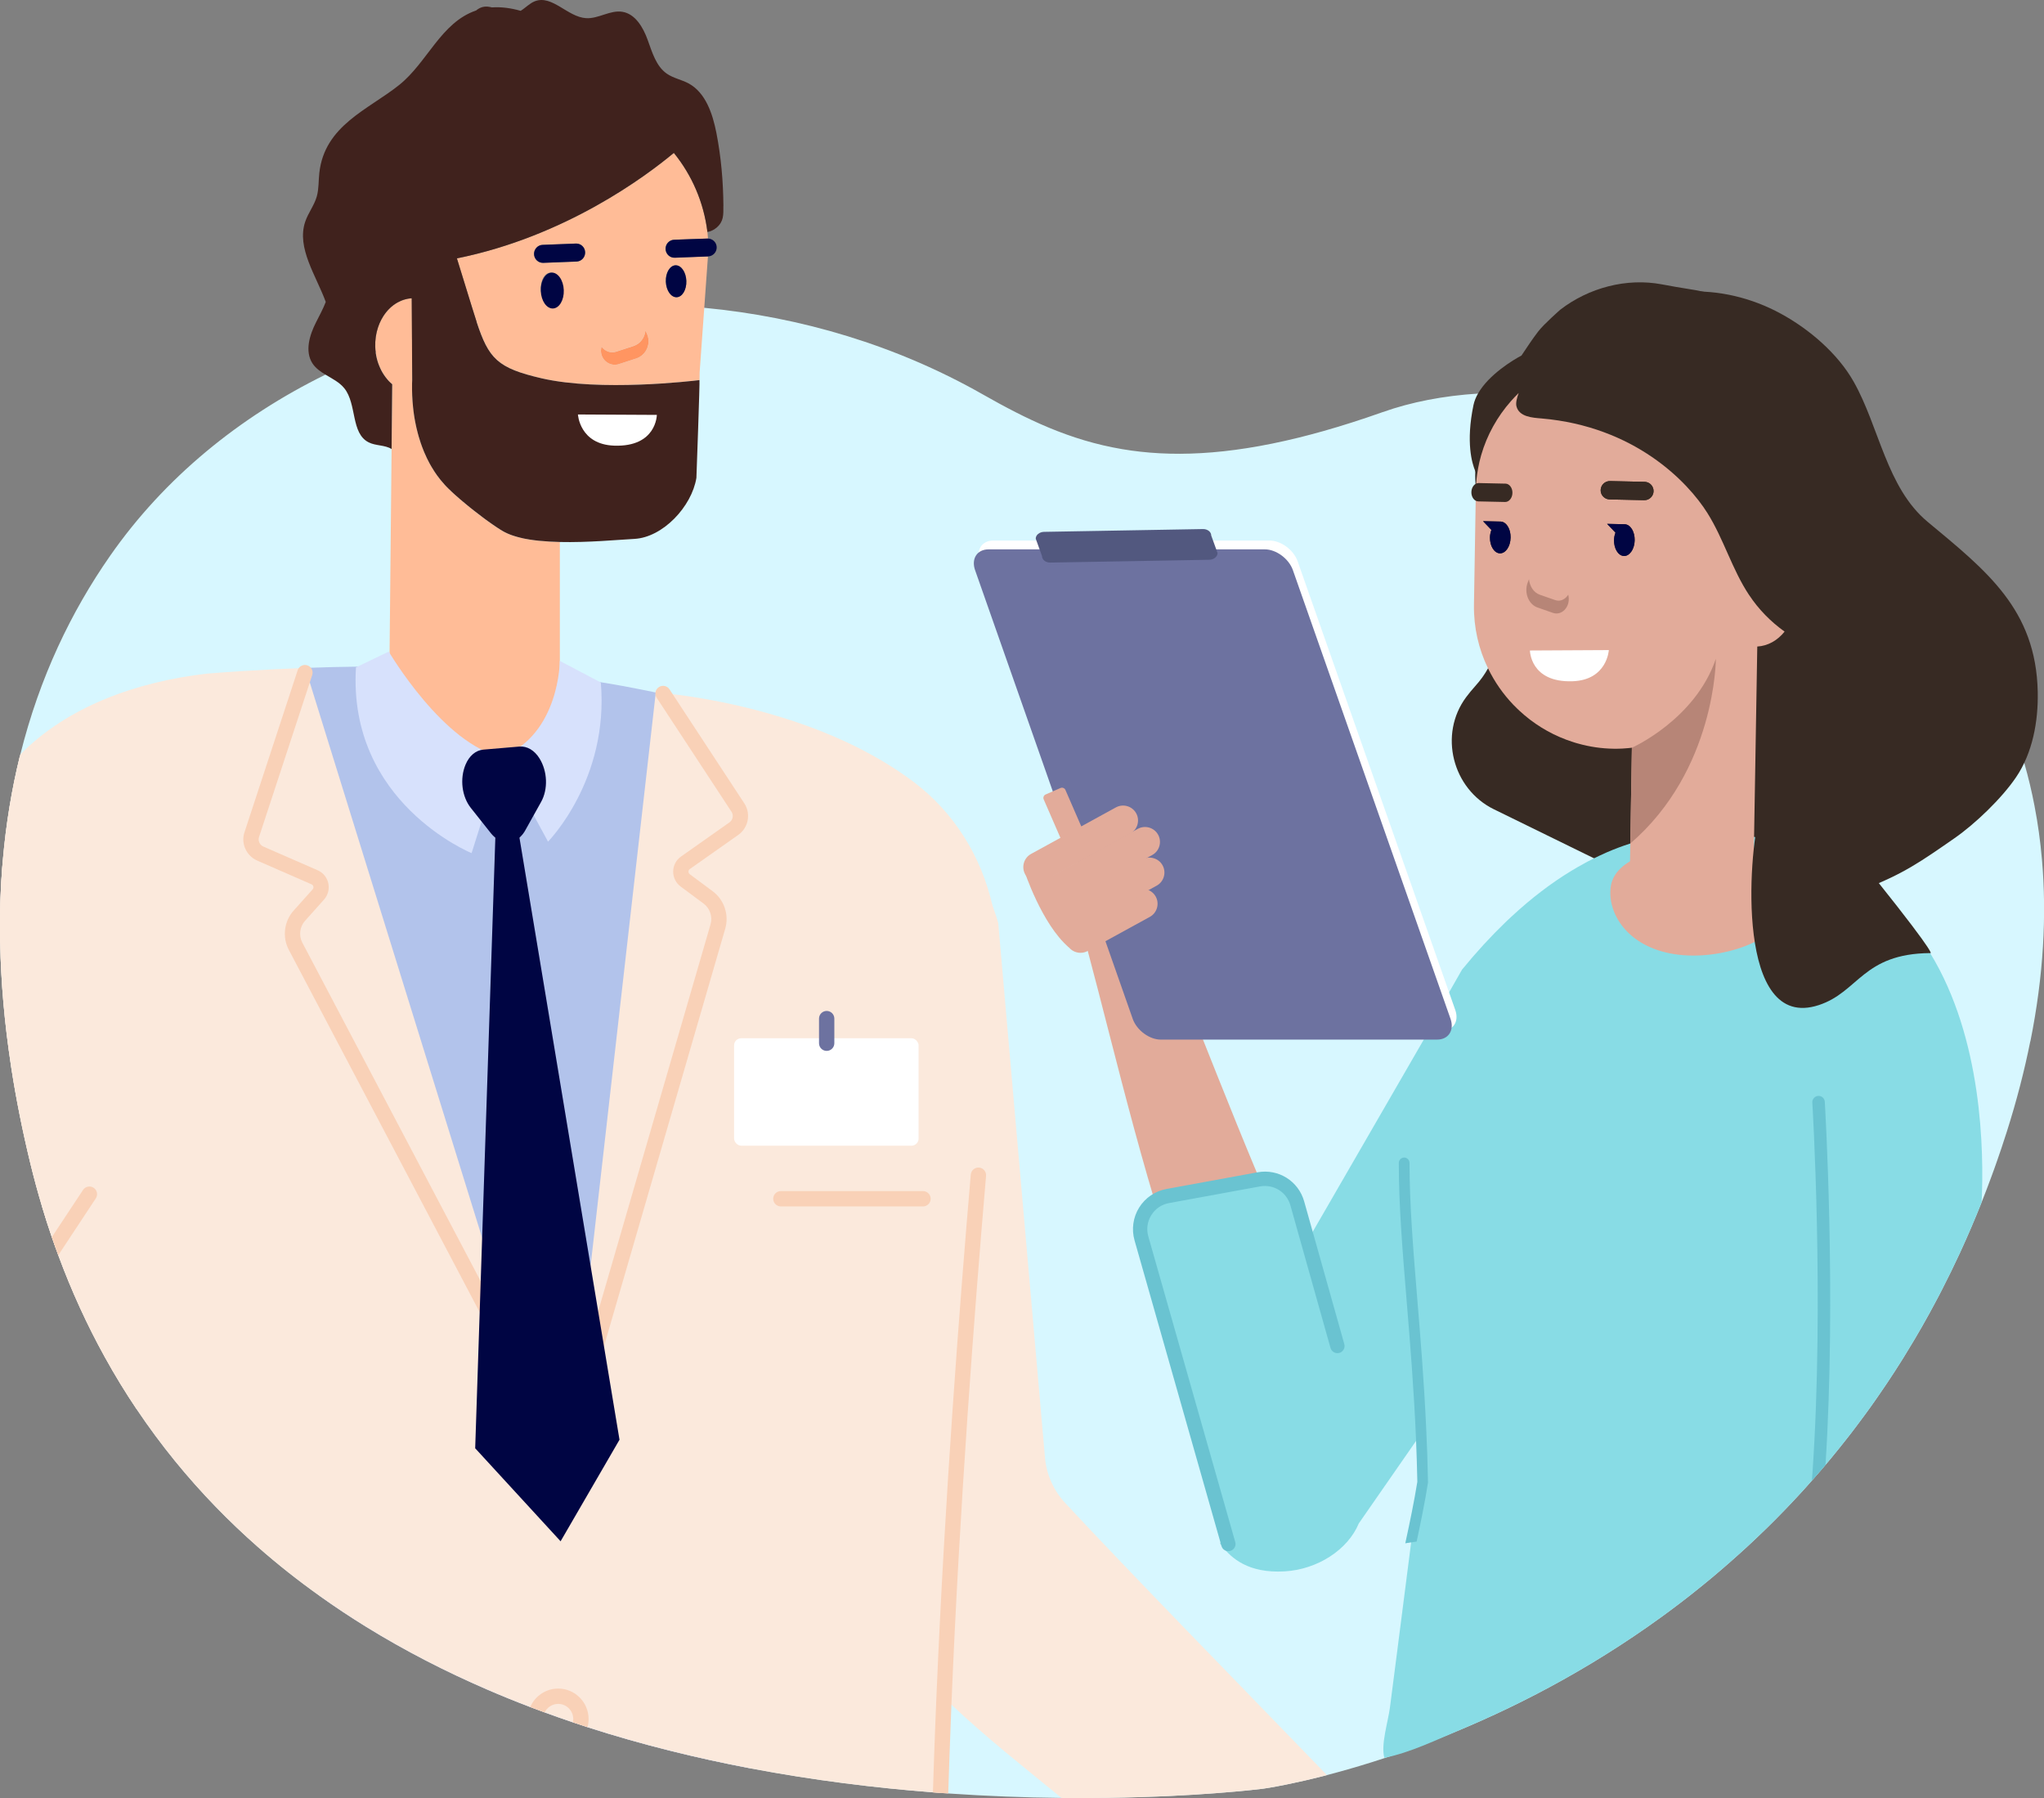 <?xml version="1.0" encoding="UTF-8"?><svg id="Calque_1" xmlns="http://www.w3.org/2000/svg" viewBox="0 0 1304.81 1147.75"><rect x="0" y="0" width="1304.81" height="1147.75" fill="#808080" stroke="none"/><defs><style>.cls-1{fill:#f9d1b7;}.cls-2{fill:#000543;}.cls-3{fill:#fff;}.cls-4{fill:#ffbc97;}.cls-5{fill:#fbe9dc;}.cls-6{fill:#ff9561;}.cls-7{fill:#6ac3d1;}.cls-8{fill:#b78577;}.cls-9{fill:#d7e1fc;}.cls-10{fill:#d7f7ff;}.cls-11{fill:#b2c3eb;}.cls-12{fill:#e2ab9a;}.cls-13{fill:#40221d;}.cls-14{fill:#372a23;}.cls-15{fill:#88dce5;}.cls-16{fill:#6d72a0;}.cls-17{fill:#52587f;}</style></defs><path class="cls-10" d="M1296.05,664.72v.03c-3.7,18.53-8.65,37.71-14.93,57.5-1.15,3.61-2.32,7.17-3.5,10.71l-1.1,3.21c-.45,1.31-.88,2.6-1.34,3.9-.45,1.29-.89,2.59-1.36,3.88-.38,1.07-.77,2.16-1.15,3.22-.14,.38-.27,.78-.43,1.17-.38,1.1-.78,2.19-1.2,3.29-1.87,5.09-3.78,10.11-5.75,15.05v.02c-.1,.24-.19,.48-.29,.72-4.36,11-8.94,21.65-13.71,32.02-3.78,8.17-7.68,16.17-11.69,23.96-.54,1.07-1.1,2.12-1.64,3.18-.43,.85-.89,1.69-1.34,2.54-3.19,6.07-6.46,12.02-9.79,17.86-.02,.02-.03,.05-.05,.08-.7,1.21-1.41,2.43-2.11,3.62-.57,1.01-1.17,2.01-1.74,3-.49,.86-1.01,1.71-1.52,2.55-2.04,3.45-4.1,6.85-6.19,10.2-.72,1.17-1.44,2.31-2.16,3.45-.56,.85-1.1,1.71-1.64,2.55-.62,1.01-1.26,2-1.9,2.99-1.07,1.66-2.17,3.32-3.26,4.96-.7,1.07-1.41,2.12-2.11,3.18-.62,.93-1.26,1.85-1.9,2.78-.78,1.18-1.6,2.36-2.41,3.53-.64,.94-1.29,1.88-1.95,2.83-.19,.29-.38,.56-.59,.85-.78,1.13-1.6,2.27-2.39,3.38v.03c-2.57,3.62-5.19,7.17-7.82,10.68-.89,1.21-1.8,2.43-2.71,3.61-1.02,1.36-2.04,2.7-3.06,4.02-1.04,1.32-2.06,2.63-3.1,3.96-3.16,4.02-6.35,7.97-9.56,11.86-.62,.73-1.25,1.48-1.85,2.22-.49,.59-.99,1.17-1.47,1.74-.14,.18-.29,.34-.43,.49-.62,.75-1.24,1.48-1.88,2.23-.67,.78-1.33,1.55-2.01,2.32l-.02,.02c-1.44,1.68-2.89,3.34-4.36,4.98-1.04,1.2-2.11,2.38-3.16,3.56-.64,.72-1.28,1.42-1.92,2.14-.96,1.05-1.92,2.11-2.87,3.14-.73,.77-1.45,1.55-2.17,2.33s-1.44,1.55-2.17,2.31c-.26,.3-.54,.59-.81,.88-.43,.45-.85,.89-1.29,1.34-1.12,1.2-2.23,2.36-3.37,3.53-.3,.3-.61,.62-.93,.94-1.26,1.31-2.52,2.6-3.8,3.88-.05,.05-.08,.08-.11,.13-1.55,1.53-3.08,3.08-4.63,4.6-.02,.03-.03,.05-.05,.06-.46,.45-.93,.89-1.39,1.36-.24,.24-.49,.48-.75,.73-.26,.26-.51,.49-.77,.75-.51,.49-1.04,1.01-1.55,1.48-.32,.32-.65,.64-.97,.94-1.02,.99-2.04,1.96-3.08,2.94-.51,.49-1.05,1.01-1.58,1.5-.62,.59-1.26,1.18-1.9,1.77-.56,.53-1.12,1.07-1.69,1.58-.51,.48-1.02,.94-1.52,1.4-.7,.64-1.4,1.29-2.14,1.93-.34,.32-.7,.65-1.05,.97-.46,.42-.93,.85-1.42,1.26-1.69,1.53-3.38,3.05-5.11,4.55-1.71,1.5-3.43,3-5.17,4.5-1.71,1.47-3.45,2.94-5.19,4.41-.03,.03-.06,.05-.08,.08-1.64,1.37-3.32,2.75-4.98,4.12-.11,.1-.24,.19-.35,.29-1.52,1.25-3.03,2.47-4.57,3.7-.34,.27-.64,.53-.97,.78-.06,.05-.13,.11-.19,.14-.38,.32-.75,.62-1.13,.91-.19,.16-.38,.3-.57,.45-.81,.65-1.63,1.29-2.44,1.95-.35,.27-.7,.54-1.05,.81-1.72,1.34-3.46,2.68-5.2,4.02-1.77,1.36-3.56,2.71-5.36,4.04-.29,.22-.59,.45-.89,.67-1.61,1.21-3.24,2.39-4.87,3.59-3.24,2.36-6.5,4.68-9.74,6.94-24.07,16.83-48,31-70.97,42.94-23.56,12.23-46.09,22.09-66.66,30.03-10.95,4.21-21.34,7.89-31.05,11.05-2.6,.86-5.16,1.68-7.66,2.46-10.38,3.26-19.87,5.92-28.26,8.11-.53,.13-1.05,.27-1.56,.4-9.63,2.47-17.74,4.28-24.06,5.56-9.77,2-15.21,2.73-15.21,2.73,0,0-11.25,1.45-31.11,2.92-7.71,.57-16.73,1.15-26.9,1.64-12.12,.59-25.86,1.05-40.96,1.26-5.36,.08-10.89,.13-16.57,.13-4.26,0-8.6-.02-13.06-.06-.49,0-.99-.02-1.5-.02-21.79-.24-45.61-1.09-70.83-2.83-1.61-.11-3.24-.24-4.87-.35-1.63-.13-3.26-.24-4.9-.38-36.59-2.83-75.94-7.63-116.33-15.29-34.32-6.51-69.41-15.1-104.19-26.32-3.1-1.01-6.21-2.03-9.31-3.08-6.02-2.03-12.02-4.13-18.02-6.34-3.06-1.12-6.13-2.25-9.2-3.43-9.23-3.51-18.41-7.23-27.51-11.17-26.48-11.45-52.38-24.7-77.23-40.04-9.98-6.16-19.79-12.66-29.4-19.52-13.73-9.75-27.06-20.26-39.86-31.54-9.21-8.11-18.15-16.6-26.8-25.54-18.21-18.79-35.1-39.43-50.33-62.11-7.25-10.76-14.11-21.98-20.56-33.68-11.13-20.15-21.06-41.71-29.58-64.78-.49-1.29-.97-2.6-1.42-3.91-.93-2.52-1.82-5.08-2.68-7.63-2.23-6.45-4.34-13.01-6.32-19.7-2.67-8.89-5.12-17.98-7.39-27.28-5.09-20.96-9.1-41.17-12.13-60.68-.11-.69-.21-1.36-.3-2.04-4.17-27.36-6.37-53.3-6.85-77.9v-.02c-.37-18.41,.22-36.06,1.69-52.98,2.03-23.43,5.72-45.48,10.81-66.2,.11-.45,.22-.89,.34-1.34,12.29-49.34,32.53-91.23,57.25-126.7,34.74-49.85,82.56-88.74,137.56-115.74,10.46-5.14,21.18-9.85,32.12-14.11,7.61-2.97,15.34-5.73,23.16-8.29h.02c13.49-4.41,27.23-8.16,41.2-11.25,47.01-10.49,96.36-13.63,145.32-8.99,61.64,5.83,122.66,23.96,177.72,55.25,27.84,15.82,55.23,29.26,89.08,34.98,30.57,5.17,66.38,4.02,112.5-7.34,5.09-1.26,10.3-2.63,15.61-4.13,11.99-3.38,24.63-7.41,38.03-12.15,18.34-6.5,38.97-10.47,61.01-11.86,2.25-.16,4.52-.27,6.8-.37,4.61-.19,9.27-.27,14-.21,3.18,0,6.39,.08,9.61,.21,75.2,2.86,161.01,32.93,226.38,91.15,3.86,3.43,7.63,6.96,11.33,10.58,5.17,5.06,10.2,10.31,15.04,15.76,13.44,15.07,25.59,31.59,36.08,49.62,1.69,2.89,3.35,5.84,4.95,8.81,2.63,4.9,5.16,9.9,7.52,15.01,.65,1.39,1.29,2.78,1.92,4.17,5.87,13.03,10.94,26.74,15.04,41.12v.02c2.57,8.96,4.77,18.15,6.58,27.62v.05c2.11,10.94,3.67,22.22,4.69,33.86,3.11,35.46,1.04,74.15-7.39,116.12Z"/><path class="cls-5" d="M33.1,789.7c-2.23-6.45-4.34-13.01-6.32-19.7,4.18,3.54,8.06,7.42,11.67,11.59l.02,.02c1.48,1.66,2.92,3.4,4.28,5.19,.77,.91,1.47,1.84,2.16,2.79v.02c22.88,30.79,34.27,73.05,42.03,108.19,.14,.64,.29,1.28,.41,1.92-7.25-10.76-14.11-21.98-20.56-33.68-11.13-20.15-21.06-41.71-29.58-64.78-.49-1.29-.97-2.6-1.42-3.91-.93-2.52-1.82-5.08-2.68-7.63Z"/><path class="cls-11" d="M479.21,1128.82c-34.32-6.51-69.41-15.1-104.19-26.32-3.1-1.01-6.21-2.03-9.31-3.08-6.02-2.03-12.02-4.13-18.02-6.34-3.06-1.12-6.13-2.25-9.2-3.43-9.23-3.51-18.41-7.23-27.51-11.17-26.48-11.45-52.38-24.7-77.23-40.04-9.98-6.16-19.79-12.66-29.4-19.52l-6.18-386.38-.34-21.61v-.02l-.43-26.12v-.02l-.22-14.45-.11-6.62-.16-10.74-1.76-109.48-.27-17.13c1.17-.05,2.35-.08,3.51-.11h.02c9.85-.37,19.78-.59,29.79-.7,6.78-.1,13.6-.11,20.43-.08,1.88,.02,3.78,.02,5.68,.05,34.18,.34,68.69,2.2,102.14,6.21,.32,.03,.62,.06,.93,.11,8.62,1.04,17.18,2.22,25.62,3.58,1.24,.19,2.51,.38,3.75,.59,7.02,1.17,13.98,2.43,20.86,3.82,2.91,.57,5.83,1.17,8.73,1.76,.69,.13,1.4,.29,2.09,.43,.05,.02,.11,.02,.16,.03h.02l.24,2.75,17.93,203.11v.02l2.38,26.91v.02l40.05,454.01Z"/><g><path class="cls-4" d="M429.8,164.45c-.21-.02-.42-.05-.61-.11-.11-.03-.22-.06-.34-.1-.03,0-.06-.02-.1-.03-.13-.03-.24-.08-.35-.13-.24-.1-.46-.21-.69-.34-.24-.14-.48-.3-.7-.48-.14-.11-.27-.24-.4-.37-.13-.13-.26-.26-.37-.38-.24-.27-.45-.56-.62-.88-.18-.3-.32-.64-.45-.99-.19-.51-.3-1.07-.32-1.64-.03-.67,.05-1.31,.25-1.9,.05-.18,.11-.35,.19-.53,.11-.34,.29-.65,.49-.94,.08-.13,.16-.26,.26-.37,.1-.13,.19-.24,.29-.35,.11-.13,.24-.26,.37-.37,.08-.08,.18-.18,.27-.24,.1-.08,.19-.16,.29-.22,.29-.22,.59-.4,.91-.54,.65-.3,1.37-.48,2.14-.51,0,0,1.04-.05,2.67-.1,.24-.02,.48-.02,.73-.03,.06,0,.13-.02,.19-.02,.18-.02,.35-.02,.54-.02,.45-.02,.93-.03,1.4-.05,.26-.02,.51-.03,.77-.03,.26-.02,.51-.02,.77-.03,1.95-.08,4.07-.16,6.1-.22,.38-.03,.75-.03,1.12-.05,.64-.02,1.25-.05,1.82-.06,.35-.02,.69-.03,1.02-.03,.57-.03,1.12-.05,1.61-.06,.18,0,.34-.02,.48-.02,.16,0,.32-.02,.45-.02,.21,0,.38-.02,.56-.02,.16,0,.32-.02,.45-.02,.58-.03,.93-.05,.96-.03-.08-1.36-.21-2.75-.35-4.12-2.35-19.16-10.04-36.46-21.44-50.49-17.85,14.88-69.22,53.32-138.48,67.32l9.58,31.03c1.05,3.45,2.04,6.59,2.99,9.48,7.76,23.56,13.27,29.53,41.6,36.08,37.4,8.6,96.05,1.69,100.67,1.12,.03-1.6,.11-3.14,.08-4.76l2.97-41.43,2.35-32.79v-.02l-21.15,.85c-.32,.02-.64,0-.96-.06Zm-2.99,7.87c.42-.69,.89-1.24,1.42-1.71,.18-.16,.35-.3,.54-.42,.37-.26,.75-.46,1.17-.61,.4-.14,.83-.24,1.26-.26,.29-.02,.56,.02,.83,.06,.22,.03,.43,.08,.64,.16,.42,.13,.83,.32,1.21,.57,.19,.11,.4,.26,.57,.42,.19,.14,.37,.3,.56,.49,.21,.21,.4,.43,.59,.67,.27,.34,.53,.72,.75,1.12,.06,.1,.13,.19,.18,.3,.21,.35,.38,.73,.54,1.13,.06,.19,.14,.37,.21,.56,.06,.16,.13,.34,.18,.51,.05,.13,.08,.26,.11,.38,.08,.27,.14,.54,.21,.83,.06,.22,.11,.48,.14,.72,.06,.32,.1,.65,.14,.99,.05,.34,.06,.69,.08,1.02,.11,2.92-.57,5.57-1.77,7.49-.8,1.28-1.82,2.22-2.99,2.67-.05,.03-.11,.05-.18,.06-.4,.14-.8,.22-1.23,.24-.24,.02-.49,0-.73-.05-.11-.02-.22-.03-.34-.06-.02,.02-.03,.02-.05,0-.08-.02-.16-.03-.24-.06-.11-.02-.21-.05-.32-.11-.11-.02-.21-.06-.32-.13-.14-.06-.29-.14-.43-.22s-.29-.16-.42-.26h-.02s-.06-.03-.11-.08c-.11-.06-.19-.13-.29-.22-.14-.1-.29-.22-.42-.37-.03-.02-.06-.05-.1-.1-.11-.11-.22-.22-.34-.35-.11-.11-.22-.24-.32-.37-.1-.13-.21-.27-.3-.42-.11-.16-.21-.3-.3-.46-.11-.16-.21-.32-.29-.49-.19-.35-.37-.72-.53-1.1-.08-.19-.16-.38-.22-.59-.08-.19-.14-.4-.21-.61-.1-.3-.19-.61-.26-.93-.14-.62-.25-1.28-.34-1.95-.05-.34-.06-.67-.08-1.02-.11-2.92,.57-5.57,1.77-7.47Zm-85.87-10.74c0-.1,.02-.21,.03-.3,.02-.29,.08-.56,.16-.83,.02-.06,.03-.13,.06-.19,.06-.22,.14-.45,.27-.67,.05-.13,.11-.24,.18-.35,.1-.19,.21-.37,.35-.54,.08-.13,.18-.26,.27-.37,.22-.27,.48-.53,.75-.73,.1-.1,.19-.18,.29-.22,.14-.11,.29-.21,.45-.3,.3-.18,.62-.34,.97-.45,.13-.05,.26-.1,.38-.11,.14-.05,.27-.08,.4-.1,.29-.05,.56-.08,.85-.1l21.3-.85c.21,0,.43,0,.64,.03,.1,0,.21,.02,.3,.03,.3,.02,.61,.1,.89,.18,.35,.1,.69,.24,1.01,.42,.24,.13,.46,.27,.67,.43,.22,.16,.43,.32,.62,.51,.02,.02,.05,.05,.06,.06,.18,.19,.35,.38,.51,.61,.08,.1,.16,.19,.22,.3,.37,.54,.64,1.17,.8,1.82,.08,.37,.13,.73,.14,1.12,.03,.85-.13,1.66-.42,2.39-.1,.24-.21,.46-.34,.69-.05,.1-.1,.19-.16,.27-.08,.13-.16,.26-.26,.37-.05,.08-.1,.14-.16,.21-.32,.37-.67,.7-1.05,.99-.02,.02-.05,.03-.08,.06-.24,.16-.49,.32-.77,.45-.67,.32-1.42,.51-2.2,.54l-21.31,.83c-3.11,.13-5.76-2.36-5.87-5.52-.02-.22,0-.45,.03-.67Zm17.34,22.37c.21,5.62-2.52,10.31-6.13,10.44-3.59,.14-6.67-4.21-6.93-9.75-.02-.02,0-.02,0-.02-.02-.03-.02-.05,0-.06-.02-.05-.02-.06-.02-.11-.21-5.6,2.55-10.31,6.16-10.42,.14,0,.3,0,.45,.02t.02,0c3.42,.21,6.23,4.52,6.45,9.91Zm55.71,34.31c0,.19-.02,.38-.03,.57-.02,.32-.05,.62-.11,.93-.02,.21-.06,.4-.11,.59-.05,.26-.11,.49-.19,.73-.06,.26-.14,.49-.24,.73-.05,.16-.11,.32-.18,.46-.03,.1-.08,.19-.13,.29-.05,.16-.13,.3-.21,.46-.08,.18-.16,.35-.27,.51-.11,.22-.24,.43-.38,.64-.13,.22-.27,.43-.45,.64-.08,.13-.18,.26-.29,.38-.19,.26-.41,.49-.65,.73-.21,.22-.41,.43-.64,.62-.35,.3-.73,.61-1.13,.86-.19,.14-.4,.27-.61,.38-.7,.43-1.45,.78-2.27,1.04l-10.97,3.58c-.4,.13-.81,.24-1.21,.3-.16,.02-.3,.03-.45,.06-.18,.03-.35,.05-.53,.05-.43,.03-.86,.03-1.29-.02-.19-.02-.37-.03-.54-.06-.21-.03-.4-.06-.61-.11-.24-.06-.46-.13-.69-.19s-.45-.14-.65-.24c-.29-.11-.56-.24-.81-.38-.16-.08-.3-.18-.45-.26-.19-.11-.37-.22-.53-.35-.88-.62-1.64-1.39-2.24-2.28-.19-.29-.37-.59-.53-.91-.08-.14-.16-.3-.22-.45-.05-.11-.1-.22-.14-.35-.19-.43-.32-.88-.42-1.34-.05-.16-.08-.32-.1-.49-.03-.21-.06-.42-.08-.64-.06-.53-.06-1.05-.02-1.61,.03-.26,.06-.51,.11-.78l.19-1.09c2.16,2.78,5.67,4.41,9.45,3.18l10.97-3.58c.32-.11,.64-.22,.94-.35,.11-.05,.22-.1,.34-.16,.29-.13,.57-.29,.85-.45,.22-.13,.45-.27,.65-.42,.3-.21,.61-.43,.89-.67,.3-.26,.59-.53,.85-.81,.21-.21,.4-.43,.58-.65,.22-.27,.41-.54,.61-.83,.19-.27,.37-.56,.53-.86,.25-.46,.49-.96,.69-1.48,.4-1.01,.65-2.08,.77-3.15l.86,1.85c.19,.4,.35,.81,.49,1.21,0,0-.02,0,0,.02,.14,.42,.26,.81,.34,1.23,.06,.21,.1,.4,.13,.61,.13,.77,.18,1.55,.13,2.3Z"/><path class="cls-4" d="M283.92,309.47c-15.89-17.31-21.65-43.28-20.75-66.91l-.3-52.16c-13.45,.78-23.84,14.52-23.3,31.04,.33,9.93,4.58,18.54,10.82,23.85l-.41,41.33-1.56,157.75,53.68,34.97,49.21,9.68,6.07-51.85v-91.17c-14.51-.33-28.39-2.11-36.82-7.19-9.94-5.99-28.76-20.76-36.64-29.34Z"/><path class="cls-2" d="M367.66,155.47l-21.31,.83c-3.11,.12-5.56,2.8-5.44,5.96,.12,3.15,2.76,5.64,5.88,5.52l21.31-.83c3.11-.12,5.56-2.8,5.44-5.96-.12-3.16-2.76-5.64-5.88-5.52Z"/><path class="cls-2" d="M430.32,153.04c-3.11,.12-5.56,2.8-5.44,5.96,.12,3.15,2.76,5.64,5.88,5.52l21.16-.82c3.26-.13,5.71-2.81,5.59-5.96-.11-3.04-2.58-5.39-5.54-5.46-.34-.06-21.65,.77-21.65,.77Z"/><path class="cls-2" d="M431.98,189.74c3.61-.14,6.36-4.82,6.15-10.45-.21-5.63-3.31-10.08-6.92-9.94-3.61,.14-6.36,4.82-6.15,10.45,.21,5.63,3.31,10.08,6.92,9.94Z"/><path class="cls-2" d="M352.13,174.01c-4.05,.16-7.15,5.41-6.91,11.74,.24,6.32,3.72,11.32,7.77,11.17,4.05-.16,7.15-5.41,6.91-11.74-.24-6.33-3.72-11.33-7.77-11.17Z"/><path class="cls-6" d="M412.03,211.01c-.45,4.39-3.18,8.41-7.67,9.87l-10.96,3.57c-3.77,1.23-7.31-.4-9.46-3.19l-.19,1.1c-1.14,6.63,5.07,12.11,11.39,10.05l10.96-3.57c6.56-2.13,9.77-9.64,6.81-15.95l-.88-1.89Z"/><path class="cls-13" d="M461.79,131.49c-.1-15.64-1.48-31.4-4.49-46.74-2.43-12.28-6.88-25.64-17.77-31.53-4.49-2.39-9.71-3.3-13.89-6.21-6.85-4.79-9.32-13.66-12.21-21.58-2.87-7.93-7.82-16.49-16.03-17.88-7.82-1.34-15.37,4.55-23.31,4.04-11.77-.73-21.65-15.07-32.65-10.79-3.37,1.29-6,4.23-9.07,6.11-6.15-1.76-12.37-2.6-18.37-2.19-1.6-.42-3.21-.65-4.87-.45-1.95,.27-3.74,1.15-5.22,2.43-22.43,7.6-31.1,33.16-49.07,47.52-19.73,15.79-47.65,25.77-51,56.19-.56,4.98-.26,10.07-1.58,14.86-1.61,5.81-5.56,10.63-7.46,16.36-5.56,16.67,6.99,34.27,13.15,51.1-1.68,4.42-4.07,8.73-6.18,12.95-4.17,8.17-7.28,18.49-2.35,26.21,2.04,3.14,5.08,5.28,8.3,7.22,4.31,2.6,8.97,4.87,12.1,8.76,8.09,10.12,4.04,28.73,15.55,34.51,4.55,2.28,10.3,1.58,14.59,4.23,0,.02,.02,.02,.02,.02l.4-41.35c-.38-.34-.77-.67-1.15-1.04-.75-.7-1.47-1.47-2.14-2.28v-.02c-.67-.8-1.33-1.66-1.92-2.55-.61-.89-1.17-1.84-1.68-2.81-.26-.49-.51-.99-.73-1.5-.24-.49-.48-1.02-.67-1.55-.22-.51-.42-1.04-.61-1.58-.19-.54-.37-1.09-.53-1.64v-.02c-.16-.56-.32-1.12-.45-1.69-.14-.57-.27-1.15-.37-1.74-.11-.59-.21-1.18-.29-1.77,0-.03-.02-.06-.02-.1-.14-1.17-.26-2.35-.29-3.56-.14-4.44,.49-8.68,1.79-12.52,.29-.88,.61-1.72,.96-2.55,.72-1.66,1.55-3.22,2.49-4.68,.24-.37,.48-.72,.73-1.07,.22-.32,.45-.62,.7-.93,.16-.22,.32-.43,.49-.64,.03-.03,.05-.06,.1-.1,.21-.27,.43-.53,.67-.78,.14-.16,.29-.34,.45-.49,.27-.3,.57-.61,.88-.89,.3-.3,.61-.57,.91-.85,.93-.8,1.9-1.55,2.92-2.19,.34-.21,.69-.42,1.04-.62,.7-.4,1.42-.75,2.16-1.07,.32-.14,.64-.27,.97-.38,.18-.05,.34-.11,.49-.18,.18-.06,.35-.11,.51-.16,.4-.13,.81-.26,1.23-.35,.26-.06,.51-.13,.78-.18,.19-.05,.4-.1,.61-.13,.4-.08,.8-.14,1.21-.18,.4-.05,.8-.1,1.21-.11l.16,26.31,.14,25.86c-.03,.78-.05,1.55-.08,2.33,.02,.02,.02,.03,0,.05-.08,4.95,.11,9.99,.64,15.02,.08,.78,.18,1.58,.27,2.36,.1,.8,.21,1.58,.32,2.38,.11,.73,.22,1.48,.35,2.23,.13,.73,.26,1.47,.4,2.22,0,.03,.02,.05,.02,.08,.02,.11,.05,.22,.06,.35,.14,.72,.29,1.44,.45,2.15,.08,.37,.14,.75,.24,1.12,.08,.37,.16,.73,.26,1.1,.19,.8,.38,1.58,.59,2.36,.21,.78,.41,1.56,.64,2.35,.4,1.34,.81,2.68,1.25,3.99,.32,.93,.64,1.85,.99,2.78,.08,.22,.16,.43,.26,.65,.18,.49,.37,.99,.57,1.47,.19,.49,.4,.99,.61,1.47,.43,1.02,.88,2.03,1.36,3.02,.05,.1,.1,.21,.14,.32,.38,.78,.77,1.56,1.18,2.33,.14,.27,.29,.56,.43,.83l.29,.53c.21,.38,.41,.75,.64,1.13,.19,.35,.41,.72,.62,1.07,.53,.89,1.09,1.79,1.66,2.67l.77,1.15c.32,.48,.65,.96,.99,1.42,.11,.16,.22,.3,.34,.45,.59,.81,1.2,1.61,1.82,2.39,.86,1.07,1.76,2.11,2.68,3.11,.19,.21,.38,.4,.57,.61,.19,.21,.4,.43,.61,.64,.42,.43,.85,.86,1.31,1.32,.69,.67,1.42,1.37,2.19,2.09,.26,.24,.51,.48,.78,.72,.7,.64,1.44,1.31,2.19,1.98h.02c.75,.67,1.52,1.34,2.32,2.04h.02c.49,.43,1.01,.86,1.52,1.29,1.02,.86,2.07,1.74,3.13,2.6,.54,.43,1.07,.88,1.61,1.31,.86,.69,1.72,1.37,2.6,2.06,1.74,1.36,3.48,2.7,5.2,3.99,.64,.48,1.28,.94,1.9,1.42,.64,.45,1.25,.91,1.87,1.36h.02c.81,.59,1.61,1.15,2.39,1.71h.02c1.17,.81,2.3,1.58,3.37,2.3h.02c.7,.46,1.39,.89,2.04,1.31,.34,.21,.65,.4,.97,.59,.43,.27,.88,.51,1.36,.77,.24,.13,.51,.26,.77,.38,.14,.08,.29,.14,.43,.21,.32,.16,.64,.3,.96,.45,.11,.05,.21,.1,.32,.13,.43,.21,.89,.38,1.36,.56,.06,.03,.14,.05,.22,.08,.43,.18,.88,.34,1.34,.48,.53,.18,1.05,.35,1.6,.51,.51,.16,1.04,.3,1.56,.45,.59,.16,1.17,.32,1.77,.45,.61,.16,1.21,.29,1.82,.42,.34,.08,.7,.16,1.05,.22,.1,.02,.18,.03,.27,.05,.08,.02,.16,.03,.25,.05,.06,.02,.14,.03,.21,.03,.72,.14,1.42,.27,2.17,.38,.86,.14,1.72,.27,2.62,.38,.49,.08,.99,.14,1.5,.19,.65,.08,1.31,.16,1.96,.22,4.26,.43,8.73,.67,13.27,.78,17.93,.42,36.83-1.39,47.59-1.98,18.23-.96,36.65-20.69,39.59-38.97,0,0,2.28-62.45,1.95-62.39-4.61,.57-63.26,7.49-100.67-1.12-28.34-6.55-33.84-12.52-41.6-36.08-.94-2.89-1.93-6.03-2.99-9.48l-9.58-31.03c69.27-14,120.64-52.44,138.48-67.32,11.4,14.03,19.09,31.34,21.44,50.49,2.09-.37,4.18-1.33,5.84-2.76,4.65-3.99,4.36-8.17,4.34-13.87Z"/></g><path class="cls-5" d="M847.07,1133.11c-.53,.13-1.05,.27-1.56,.4-9.63,2.47-17.74,4.28-24.06,5.56-9.77,2-15.21,2.73-15.21,2.73,0,0-11.25,1.45-31.11,2.92-7.71,.57-16.73,1.15-26.9,1.64-12.12,.59-25.86,1.05-40.96,1.26-5.36,.08-10.89,.13-16.57,.13-4.26,0-8.6-.02-13.06-.06-23.66-19.36-48.1-38.58-70.29-59.54v-.02c-1.58-1.48-3.15-2.97-4.69-4.47-1.58-1.55-3.16-3.1-4.71-4.65-3.1-2.83-6.19-5.7-9.27-8.57-14.05-13.12-32.02-28.8-44.35-43.56-17.94-21.46-10.7-75.19-10.7-75.19l-5.92-181.59v-.02l-.34-9.79-.93-28.97-2.01-61.76v-.02l-.24-6.78-.48-15.36s0-.02,0-.02l-3.19-97.59,27.52,9.27c-15.66-30.04-31.03-55.84-43.95-75.91-3.98-6.18-7.73-11.81-11.16-16.84,10.58,3.18,21.61,7.02,32.71,11.67,43.95,18.31,88.6,48.91,107.82,99.84,0,.03,0,.06,.03,.1,1.39,3.67,2.67,7.42,3.75,11.3l29.82,341.05c.94,10.89,5.46,21.1,12.88,29.1,40.34,43.47,116.61,121.45,167.12,173.73Z"/><path class="cls-5" d="M636.27,624.11c-2.91,29.04-6.9,70.93-11.27,121.18-8.06,93.39-17.24,215.72-22.33,338.03,0,.11-.02,.22-.02,.34-.54,12.85-1.02,25.69-1.47,38.49-.26,7.2-.51,14.65-.75,22.35-1.63-.13-3.26-.24-4.9-.38-36.59-2.83-75.94-7.63-116.33-15.29-34.32-6.51-69.41-15.1-104.19-26.32-3.1-1.01-6.21-2.03-9.31-3.08-6.02-2.03-12.02-4.13-18.02-6.34-3.06-1.12-6.13-2.25-9.2-3.43-9.23-3.51-18.41-7.23-27.51-11.17-26.48-11.45-52.38-24.7-77.23-40.04-9.98-6.16-19.79-12.66-29.4-19.52-13.73-9.75-27.06-20.26-39.86-31.54-9.21-8.11-18.15-16.6-26.8-25.54-18.21-18.79-35.1-39.43-50.33-62.11-7.25-10.76-14.11-21.98-20.56-33.68-11.13-20.15-21.06-41.71-29.58-64.78-.49-1.29-.97-2.6-1.42-3.91-.93-2.52-1.82-5.08-2.68-7.63-2.23-6.45-4.34-13.01-6.32-19.7-2.67-8.89-5.12-17.98-7.39-27.28-5.09-20.96-9.1-41.17-12.13-60.68-.11-.69-.21-1.36-.3-2.04-4.17-27.36-6.37-53.3-6.85-77.9v-.02c-.37-18.41,.22-36.06,1.69-52.98,2.03-23.43,5.72-45.48,10.81-66.2,.11-.45,.22-.89,.34-1.34,30.11-30.62,74.23-46.45,119.15-51.61,14.06-1.15,28.7-2.06,43.53-2.81,4.97-.24,10.01-.43,15.04-.64h.02c1.39-.06,2.79-.1,4.2-.16l2.87,9.21v.03l13.97,45.05,96.05,309.47v.03l.02,.06v.08l22.27,71.57v.03l3.91,12.61,25.97,83.65,17.07-150.19v-.08l36.19-318.33,5.24-46.17v-.02l.16-1.34h.02c.32,.02,4.21,.27,10.79,1.05h.02c20.27,2.43,66.07,9.83,110.42,30.38,14.97,6.98,29.79,15.42,43.44,25.7,25.94,19.59,43.15,47.73,50.19,78.68,0,.03,0,.06,.03,.1,3.35,14.94,4.36,30.59,2.78,46.18Z"/><path class="cls-1" d="M629.46,750.61c-7.39,86.08-16.91,211.37-22.09,336.93-.02,.19-.02,.4-.02,.59-.48,11.41-.89,22.81-1.29,34.19-.26,7.33-.49,14.85-.75,22.52-1.61-.11-3.24-.24-4.87-.35-1.63-.13-3.26-.24-4.9-.38,.24-7.55,.48-14.94,.73-22.14,.48-14.32,1.07-28.65,1.68-42.96,5.24-123,14.51-244.93,21.76-329.25,.24-2.71,2.67-4.71,5.3-4.47,2.7,.26,4.69,2.62,4.45,5.32Z"/><path class="cls-1" d="M373.82,887.12c2.12,0,4.08-1.39,4.7-3.53l84.45-290.83c2.55-8.81-.68-18.4-8.04-23.87l-14.61-10.86c-.73-.54-.82-1.28-.82-1.67,0-.38,.12-1.12,.87-1.64l30.89-21.76c6.42-4.52,8.2-13.28,4.02-19.95l-47.91-73.02c-1.47-2.27-4.52-2.89-6.77-1.4-2.26,1.48-2.89,4.52-1.41,6.78l47.86,72.92c1.36,2.17,.76,5.14-1.41,6.67l-30.89,21.78c-3.13,2.21-4.96,5.68-5.01,9.51-.06,3.78,1.73,7.39,4.76,9.65l14.62,10.85c4.09,3.04,5.89,8.38,4.46,13.28l-84.45,290.83c-.76,2.6,.75,5.31,3.33,6.07,.46,.13,.92,.19,1.37,.19Z"/><rect class="cls-3" x="468.62" y="662.75" width="117.77" height="68.57" rx="4.53" ry="4.53"/><path class="cls-16" d="M527.72,670.82c2.7,0,4.89-2.19,4.89-4.89v-15.73c0-2.7-2.19-4.89-4.89-4.89-2.7,0-4.89,2.19-4.89,4.89v15.73c0,2.7,2.19,4.89,4.89,4.89Z"/><path class="cls-1" d="M329.81,876.81c.77,0,1.56-.18,2.28-.56,2.39-1.26,3.31-4.21,2.05-6.61l-141.15-267.94c-2.37-4.51-1.68-10.1,1.71-13.9l12.14-13.57c2.52-2.83,3.55-6.73,2.73-10.43-.83-3.75-3.32-6.78-6.83-8.3l-34.61-15.11c-2.45-1.07-3.63-3.86-2.69-6.36l33.87-103.15c.85-2.57-.55-5.33-3.11-6.17-2.55-.87-5.33,.55-6.17,3.11l-33.81,102.97c-2.69,7.19,.8,15.42,8.01,18.57l34.62,15.12c.83,.36,1.1,1.05,1.18,1.43,.09,.38,.14,1.13-.47,1.81l-12.14,13.57c-6.1,6.83-7.33,16.87-3.07,24.98l141.15,267.95c.88,1.66,2.58,2.61,4.33,2.61Z"/><path class="cls-1" d="M498.47,770.09h90.75c2.7,0,4.89-2.19,4.89-4.89,0-2.7-2.19-4.89-4.89-4.89h-90.75c-2.7,0-4.89,2.19-4.89,4.89,0,2.7,2.19,4.89,4.89,4.89Z"/><path class="cls-9" d="M248.16,415.93s35.08,59.79,72.29,67.17l-19.4,61.47s-79.18-32.17-73.81-118.58l20.92-10.06Z"/><path class="cls-9" d="M357.36,421.87s-.06,46.63-36.91,61.22l29.39,54.15s39.05-39.48,33.69-101.58l-26.17-13.8Z"/><path class="cls-2" d="M331.62,534.71l.87-.88c1.07-1.07,2.01-2.34,2.79-3.75l10.13-18.17c4.53-8.12,4.11-19.55-1.02-27.8-3.23-5.22-7.94-7.93-12.8-7.57l-22.99,1.96c-4.9,.42-9.07,3.93-11.44,9.65-3.74,9-2.34,20.34,3.4,27.58l12.86,16.21c.58,.73,1.22,1.4,1.92,2.03l.86,.76-12.86,389.74,54.52,59.37,37.6-64.82-63.86-384.3Z"/><path class="cls-1" d="M356.33,1077.86c-7.98,0-14.88,4.87-17.85,11.78,3.07,1.18,6.13,2.31,9.2,3.43,1.55-3.21,4.84-5.43,8.65-5.43,5.3,0,9.61,4.34,9.61,9.64,0,.73-.08,1.44-.24,2.12,3.1,1.05,6.21,2.08,9.31,3.08,.48-1.66,.72-3.4,.72-5.2,0-10.7-8.7-19.43-19.4-19.43Z"/><path class="cls-5" d="M.11,602.08c-.37-18.41,.22-36.06,1.69-52.98l9.61,36.8,44.79,171.58v.02l1.68,6.42-15.13,22.89-6.96,10.54c-.93-2.52-1.82-5.08-2.68-7.63-2.23-6.45-4.34-13.01-6.32-19.7-2.67-8.89-5.12-17.98-7.39-27.28-5.09-20.96-9.1-41.17-12.13-60.68-.11-.69-.21-1.36-.3-2.04-4.17-27.36-6.37-53.3-6.85-77.9v-.02Z"/><path class="cls-1" d="M35.78,797.33c-.93-2.52-1.82-5.08-2.68-7.63l5.35-8.11,14.54-22c.77-1.17,1.93-1.9,3.21-2.11v-.02c1.2-.22,2.47,0,3.58,.73,2.25,1.5,2.87,4.52,1.37,6.78l-16.25,24.6v.02l-7.69,11.64c-.49-1.29-.97-2.6-1.42-3.91Z"/><path class="cls-5" d="M46.7,515.57c.48,17.7-9.91,33.64-19.97,48.21-5.09,7.37-10.2,14.75-15.33,22.11-3.75,5.4-7.52,10.79-11.3,16.19-.37-18.41,.22-36.06,1.69-52.98,2.03-23.43,5.72-45.48,10.81-66.2,15.45-10.93,32.89-12.21,34.1,32.68Z"/><path class="cls-14" d="M953.67,516.6c-26.56-13-35.41-47.89-17.7-71.64,1.71-2.29,3.61-4.61,5.73-6.96,27.37-30.39,7.94-58.6,.55-125.22-7.39-66.55,65.23-88.22,65.37-88.26,3.42-1.02,9.63-11.34,12.34-13.96,31.73-30.66,79.45-30.74,116.94-10.29,17.84,9.73,36.08,25.14,46.38,43.32,16.34,28.83,20.99,67.62,47.17,89.44,37.32,31.11,69.3,55.71,70.36,108.66,.38,18.81-3.27,38.87-13.84,54.45-9.21,13.58-26.17,29.8-39.31,38.92-21.35,14.83-32.64,22.78-56.85,32.12-23.43,9.05-47.17,17.31-70.99,25.24-2.25,.75-4.5,1.5-6.76,2.23l-159.42-78.07Z"/><path class="cls-12" d="M763.78,846.9c-32.11-86.47-50.19-168.2-70.44-243.84-2.78-10.38-5.38-21.09-8.02-30.84,15.92,1.39,24.78-1.55,40.76-12.01,3.61,8.75,7.23,17.56,10.86,26.41,38.03,92.57,68.04,175.29,103.98,247.15l-77.13,13.13Z"/><path class="cls-15" d="M782.48,982.45l41.99-163.65-3.87-2.43,96.56-167.1c3.53-8.47,62.83-68.27,78.66-73.38,2.52-.82,4.71-.67,6.06,.21l105.96,49.98-240.44,346.36c-6.98,16.81-26.32,29.36-47.26,30.6-1.5,.09-2.94,.13-4.33,.13-21.53,0-31.41-10.18-37.04-18.06l3.72-2.66Z"/><path class="cls-15" d="M1265.01,767.42c-4.36,11-8.94,21.65-13.71,32.02-3.78,8.17-7.68,16.17-11.69,23.96-.54,1.07-1.1,2.12-1.64,3.18-.43,.85-.89,1.69-1.34,2.54-3.19,6.07-6.46,12.02-9.79,17.86-.02,.02-.03,.05-.05,.08-.7,1.21-1.41,2.43-2.11,3.62-.57,1.01-1.17,2.01-1.74,3-.49,.86-1.01,1.71-1.52,2.55-2.04,3.45-4.1,6.85-6.19,10.2-.72,1.17-1.44,2.31-2.16,3.45-.56,.85-1.1,1.71-1.64,2.55-.62,1.01-1.26,2-1.9,2.99-1.07,1.66-2.17,3.32-3.26,4.96-.7,1.07-1.41,2.12-2.11,3.18-.62,.93-1.26,1.85-1.9,2.78-.78,1.18-1.6,2.36-2.41,3.53-.64,.94-1.29,1.88-1.95,2.83-.19,.29-.38,.56-.59,.85-.78,1.13-1.6,2.27-2.39,3.42-2.57,3.62-5.19,7.17-7.82,10.68-.89,1.21-1.8,2.43-2.71,3.61-1.02,1.36-2.04,2.7-3.06,4.02-1.04,1.32-2.06,2.63-3.1,3.96-3.16,4.02-6.35,7.97-9.56,11.86-.62,.73-1.25,1.48-1.85,2.22-.49,.59-.99,1.17-1.47,1.74-.14,.18-.29,.34-.43,.49-.62,.75-1.24,1.48-1.88,2.23-.67,.78-1.33,1.55-2.03,2.33-1.44,1.68-2.89,3.34-4.36,4.98-1.04,1.2-2.11,2.38-3.16,3.56-.64,.72-1.28,1.42-1.92,2.14-.96,1.05-1.92,2.11-2.87,3.14-.73,.77-1.45,1.55-2.17,2.33s-1.44,1.55-2.17,2.31c-.26,.3-.54,.59-.81,.88-.43,.45-.85,.89-1.29,1.34-1.12,1.2-2.23,2.36-3.37,3.53-.3,.3-.61,.62-.93,.94-1.26,1.31-2.52,2.6-3.8,3.88-.05,.05-.08,.08-.11,.13-1.55,1.53-3.08,3.08-4.63,4.6-.02,.03-.03,.05-.05,.06-.46,.45-.93,.89-1.39,1.36-.24,.24-.49,.48-.75,.73-.26,.26-.51,.49-.77,.75-.51,.49-1.04,1.01-1.55,1.48-.32,.32-.65,.64-.97,.94-1.02,.99-2.04,1.96-3.08,2.94-.51,.49-1.05,1.01-1.58,1.5-.62,.59-1.26,1.18-1.9,1.77-.56,.53-1.12,1.07-1.69,1.58-.51,.48-1.02,.94-1.52,1.4-.7,.64-1.4,1.29-2.14,1.93-.34,.32-.7,.65-1.05,.97-.46,.42-.93,.85-1.42,1.26-1.69,1.53-3.38,3.05-5.11,4.55-1.71,1.5-3.43,3-5.17,4.5-1.71,1.47-3.45,2.94-5.19,4.41-.03,.03-.06,.05-.08,.08-1.64,1.37-3.32,2.75-4.98,4.12-.11,.1-.24,.19-.35,.29-1.52,1.25-3.03,2.47-4.57,3.7-.34,.27-.64,.53-.97,.78-.06,.05-.13,.11-.19,.14-.38,.32-.75,.62-1.13,.91-.19,.16-.38,.3-.57,.45-.81,.65-1.63,1.29-2.44,1.95-.35,.27-.7,.54-1.05,.81-1.72,1.34-3.46,2.68-5.2,4.02-1.77,1.36-3.56,2.71-5.36,4.04-.29,.22-.59,.45-.89,.67-1.61,1.21-3.24,2.39-4.87,3.59-3.24,2.36-6.5,4.68-9.74,6.94-24.07,16.83-48,31-70.97,42.94-15.68,8.14-31.69,15.65-47.98,22.5-15.53,6.53-32.48,14.85-49.03,18.13-2.35-8.37,2.4-23.1,3.55-31.96,1.6-12.3,3.18-24.6,4.76-36.9,2.94-22.91,5.88-45.81,8.81-68.72,2.59-20.21,4.5-34.85,5.03-38.12-.18-9.64-.45-19.01-.85-28.16-2.97-71.84-11.24-128.87-10.92-178.46,.03-8.46,.34-16.68,.97-24.71-.1-.11-.24-.21-.34-.3,.27-3.11,.64-6.24,1.13-9.34,.65-4.52,1.66-8.91,2.81-13.27,.03-.19,.03-.37,.1-.54,2.6-9.61,6.21-18.88,10.46-28.02,.48-1.09,1.02-2.15,1.55-3.27,.02-.02,.02-.03,.03-.06,0-.03,.02-.05,.02-.06,.34-.75,.7-1.48,1.1-2.2,3.11-6.43,6.54-12.74,10.06-19.04,1.01-1.84,2.03-3.69,3.06-5.51,2.76-4.85,5.54-9.71,8.27-14.5,9.24-11.3,18.49-21.33,27.68-30.19,.45-.45,.94-.88,1.39-1.33,.7-.67,1.42-1.34,2.16-2.01,13.01-12.12,25.91-21.87,38.68-29.61,2.7-1.63,5.4-3.18,8.09-4.63,.69-.4,1.33-.77,2.03-1.12,1.42-.75,2.84-1.47,4.26-2.17,1.09-.54,2.16-1.05,3.22-1.56,1.05-.48,2.12-.97,3.18-1.45,.57-.24,1.12-.48,1.68-.77,5.04-2.19,10.07-4.07,15.05-5.67,12.76-4.13,25.25-6.42,37.43-7.18t.06,0c3.88-.27,7.73-.38,11.53-.3,.21-.03,.45,0,.65,0,10.04,.18,19.83,1.33,29.31,3.27,.24,.03,.49,.08,.73,.14,10.82,2.25,21.26,5.52,31.22,9.53,14.03,5.67,27.19,12.77,39.19,20.5,.86,.57,1.72,1.17,2.57,1.77,2.68,1.9,5.24,3.88,7.69,5.95,12.59,10.44,22.78,22.81,31,36.24,33.43,54.56,34.43,126.72,32.88,159.05Z"/><path class="cls-7" d="M911.58,946.34c-2.03,13.03-4.67,25.55-7.24,37.68-2.03,.27-4,.58-5.97,.88-.42,.09-.85,.15-1.27,.24,.06-.39,.15-.82,.24-1.21,2.67-12.46,5.39-25.31,7.43-38.07-.18-8.88-.45-17.58-.79-26.1v-.03c-1.36-32.61-3.82-62.53-6.06-89.63-2.7-32.74-5-60.98-4.97-87.78,0-1.03,.45-1.94,1.15-2.55,.61-.55,1.39-.88,2.27-.88,1.88,0,3.42,1.55,3.42,3.43,0,26.49,2.3,54.65,4.97,87.2,2.03,24.61,4.24,51.56,5.61,80.99,.58,11.55,1,23.49,1.21,35.83Z"/><g><path class="cls-14" d="M1272.68,403.88c1.55-2.39,4.2-3.86,5.76-6.26,3.29-5.04,.29-11.91-4.12-15.77-4.41-3.83-10.09-6.05-14.19-10.23-4.77-4.9-6.82-11.88-10.01-17.98-3.21-6.1-8.7-11.96-15.58-11.61-5.3,.3-10.17,4.28-15.44,3.86-5.63-.43-10.11-3.06-14.57-5.97-9.16-17.3-12.83-34.18-12.21-49.87,.77-20.34-4.76-40.53-17.91-56.03-.24-.26-.45-.49-.64-.77-30.14-34.99-47.73-31.58-68.01-40.39-8.97-3.88-13.71-5.59-18.6-6.7h-.06s-.05-.02-.08-.02h-.11s-.03,0-.05-.02c-5.84-1.37-12.05-1.93-25.97-4.6-22.59-4.28-46.69,2.17-64.86,16.16,0,0-10.46,9.18-14.02,13.81-3.85,4.96-7.28,10.3-10.79,15.49-4.9,2.54-20.78,12.02-27.71,24.23-1.36,2.38-2.38,4.85-2.91,7.41-4.92,23.74-.94,37.2,1.18,42.14,.61,1.48,1.09,2.19,1.09,2.19,.18-1.34,.4-2.67,.67-3.99,.53-2.84,1.17-5.65,1.96-8.38,3.72-12.93,10.31-24.65,19.03-34.53,1.56-1.79,3.21-3.53,4.93-5.2-1.2,3.29-1.95,6.34-1.44,8.43,1.68,6.91,10.38,7.36,16.12,7.84,59.29,5.16,93.2,40.29,105.79,60.37,10.41,16.55,15.76,36.01,26.58,52.28,6.02,9.15,13.79,17.05,22.67,23.4-4.45,5.6-10.6,9.15-17.43,9.53l-1.44,86.22c2.46,2.22,3.18,5.97,4.66,9.05,6.88,14.34,28.81,10.11,41.51,19.35,10.07,7.33,15.12,22.91,28.03,17.83,6.23-2.44,8.89-10.26,14.72-13.66,4.47-2.62,9.94-2.12,14.99-3.16,9.43-1.96,17.5-10.03,19.6-19.57,1.12-5.14,.85-11,4.37-14.94,4.98-5.56,15.74-4.95,17.88-12.13,1.45-4.87-2.6-9.61-2.54-14.69,.1-6.42,6.37-10.74,10.39-15.8,1.28-1.61,2.36-3.38,3.19-5.25,2.86-6.29,3.19-13.73,.61-20.03-3-7.3-9.47-15.28-5.06-22.03Zm-68.29-64.03c-.13-.11-.3-.22-.46-.32-.34-.72-.56-1.21-.56-1.36,.11,.13,.43,.64,1.02,1.68Z"/><path class="cls-12" d="M1116.52,379.77c-10.82-16.27-16.17-35.73-26.58-52.28-12.59-20.08-46.5-55.22-105.79-60.37-5.75-.48-14.45-.93-16.12-7.84-.51-2.09,.24-5.14,1.44-8.43-1.72,1.68-3.37,3.42-4.93,5.2-8.72,9.88-15.31,21.6-19.03,34.53-.8,2.73-1.44,5.54-1.96,8.38-.22,1.31-.46,2.65-.64,4.01-.25,1.88-.46,3.78-.57,5.7v.03c-.08,.99-.14,1.88-.18,2.87v.08c-.02,.54-.05,1.1-.03,1.64l-.11,6.31-1.1,66.46c-.22,14.5,3,28.27,8.97,40.56,4.15,8.57,9.64,16.43,16.17,23.26,.8,.81,1.6,1.61,2.39,2.38,.48,.48,.96,.94,1.47,1.39,8.59,8,18.73,14.34,29.95,18.53,1.2,.46,2.38,.88,3.61,1.26h.03c1.34,.48,2.71,.88,4.1,1.25,7.18,2.01,14.7,3.13,22.48,3.24,1.87,.05,3.7-.02,5.54-.1,1.2-.1,2.41-.19,3.62-.27,.62-.06,1.21-.13,1.8-.19,.22-.03,.46-.05,.69-.08l-1.01,61.12v.03l-.19,11.37-.13,7.39-.03,1.84v.02l-.45,26.63c-.03,1.31,.11,2.44,.4,3.4,1.02,3.5,3.91,4.68,7.41,5.06,.3,.05,.62,.1,.94,.08,.85,.1,1.69,.13,2.59,.11,.67,.05,1.31,.05,1.98,.03h.03c.56,.03,1.1,.02,1.66,.05l50.48,9.37c5.6,.08,10.42-4.36,12.45-10.7v-.02c.4-1.21,.7-2.59,.86-4.01t.02-.05c.06-.67,.11-1.34,.13-2.04l.53-32.85v-.02l.1-4.13,.13-8.72s-.02-.1-.02-.13l.11-6.9,.61-35.31,1.44-86.22c6.83-.38,12.98-3.93,17.43-9.53-8.88-6.35-16.65-14.26-22.67-23.4Zm-152.8-32.65c-.18,.59-.38,1.17-.64,1.69-.13,.27-.26,.53-.4,.77-.26,.49-.56,.96-.89,1.36-.18,.21-.35,.4-.53,.57-.18,.18-.35,.34-.54,.49-.19,.16-.38,.3-.57,.42-.22,.14-.45,.26-.67,.37-.18,.08-.37,.16-.56,.21-.22,.08-.43,.13-.65,.16-.24,.05-.49,.06-.75,.06-.45-.02-.88-.1-1.29-.24-.18-.06-.34-.13-.5-.21-.18-.06-.34-.16-.48-.26-.11-.06-.21-.13-.32-.21-.3-.19-.59-.45-.86-.73-.1-.08-.18-.18-.26-.27-.14-.16-.29-.32-.42-.49-.27-.34-.51-.72-.72-1.12-.11-.19-.22-.4-.32-.62-.08-.14-.14-.29-.21-.45-.08-.21-.18-.43-.24-.65-.08-.21-.14-.42-.19-.64-.03-.13-.08-.26-.11-.38-.13-.46-.24-.94-.29-1.44-.05-.26-.08-.51-.1-.78-.03-.19-.05-.38-.05-.57-.03-.42-.05-.81-.03-1.23,0-.43,.03-.85,.08-1.26,.05-.4,.11-.8,.21-1.18,.1-.51,.24-.99,.38-1.47,.08-.26,.16-.49,.26-.75l-3.53-3.69-1.79-1.88h-.02v-.02l11.21,.24c.45,.02,.88,.1,1.29,.24,.21,.06,.42,.16,.62,.26,.13,.06,.25,.14,.38,.22l.29,.19s.05,.02,.06,.03c.14,.1,.27,.19,.4,.32,.19,.14,.37,.32,.53,.49,.18,.18,.34,.37,.49,.57,.16,.21,.32,.42,.45,.64,.26,.38,.48,.81,.69,1.26,.06,.16,.14,.32,.21,.49,.08,.18,.14,.34,.19,.51,.1,.26,.19,.53,.26,.8,.08,.29,.14,.57,.19,.86,.02,.08,.03,.16,.05,.24,.03,.08,.05,.16,.05,.26,.05,.21,.08,.42,.1,.64,.11,.73,.14,1.48,.13,2.27-.03,1.39-.24,2.71-.59,3.91Zm58.17-35.09c.03-.19,.06-.37,.11-.56,.14-.54,.37-1.05,.64-1.53,.06-.13,.14-.24,.22-.35,.22-.3,.46-.59,.72-.85,.16-.16,.34-.32,.53-.46,.16-.13,.34-.26,.53-.35,.19-.11,.38-.21,.57-.3,.11-.06,.24-.11,.37-.16,.19-.08,.38-.14,.57-.19,.1-.03,.18-.05,.27-.06,.05-.02,.1-.03,.14-.03,.4-.08,.81-.13,1.23-.11l22.05,.49c.11,0,.24,0,.37,.02,.13,.02,.25,.03,.37,.05,.24,.03,.46,.08,.7,.14,.22,.06,.45,.14,.65,.22,.22,.1,.43,.19,.64,.3,.27,.14,.53,.32,.77,.53,.1,.06,.19,.14,.27,.22,.1,.06,.18,.14,.27,.26,.11,.11,.22,.24,.32,.35,.14,.18,.27,.35,.4,.53,.14,.22,.27,.45,.38,.69,.1,.19,.18,.38,.24,.57,.06,.19,.13,.38,.18,.59,.03,.13,.06,.24,.08,.37,.03,.13,.05,.24,.05,.37,.03,.24,.03,.49,.03,.75,0,.13,0,.26-.02,.38,0,.11-.02,.22-.03,.34,0,.11-.03,.26-.06,.37-.05,.29-.14,.57-.24,.86-.08,.19-.16,.38-.26,.56-.06,.13-.13,.26-.21,.37-.11,.19-.24,.37-.37,.54-.02,.05-.05,.1-.1,.13-.16,.19-.32,.37-.48,.53-.21,.21-.43,.4-.67,.56-.21,.16-.43,.3-.67,.43-.16,.08-.32,.16-.49,.22-.1,.05-.19,.08-.29,.11-.14,.06-.3,.11-.46,.14-.06,.03-.13,.05-.19,.05-.11,.03-.22,.05-.32,.06-.37,.08-.73,.1-1.12,.1l-22.06-.49c-.11,0-.24,0-.37-.02-.13-.02-.25-.03-.37-.05-.24-.03-.46-.08-.69-.14-.24-.06-.46-.14-.67-.22-.22-.08-.43-.19-.62-.3-.32-.19-.62-.4-.91-.64-.03,0-.06-.03-.1-.08-.08-.05-.14-.11-.21-.19-.03-.02-.06-.05-.1-.1-.08-.06-.14-.13-.19-.21-.19-.21-.37-.43-.53-.65-.08-.11-.14-.24-.21-.35-.06-.11-.11-.22-.18-.34-.11-.21-.21-.43-.27-.65-.08-.22-.14-.46-.19-.69-.08-.43-.13-.88-.11-1.33,0-.14,0-.27,.02-.4,.02-.13,.03-.26,.05-.38Zm19.56,39.94c-.14,.24-.3,.45-.48,.65-.34,.4-.69,.77-1.05,1.07-.19,.16-.37,.3-.57,.42-.19,.13-.4,.26-.61,.34-.41,.22-.83,.35-1.28,.4-.24,.05-.49,.06-.75,.06-.19,0-.38-.03-.58-.06-.21-.03-.4-.08-.59-.14-.14-.03-.27-.08-.4-.14-.14-.05-.29-.11-.41-.18s-.27-.14-.4-.24c-.1-.05-.19-.11-.29-.19-.32-.22-.62-.48-.91-.8-.13-.13-.26-.27-.37-.42-.13-.14-.24-.3-.35-.46-.14-.19-.27-.38-.38-.59-.18-.3-.35-.62-.51-.96-.08-.16-.14-.34-.22-.49-.06-.19-.14-.37-.19-.56-.1-.29-.19-.57-.27-.86-.03-.1-.06-.21-.08-.3-.06-.21-.11-.42-.14-.62-.05-.24-.1-.46-.11-.7-.03-.22-.06-.43-.08-.65-.02-.05-.03-.1-.02-.14-.02-.21-.03-.43-.05-.64-.02-.37-.03-.75-.02-1.13,0-.21,.02-.4,.03-.59-.02-.02-.02-.03,0-.05,0-.18,.02-.34,.05-.49,.02-.14,.03-.29,.06-.43,.03-.3,.08-.59,.14-.88,.14-.77,.37-1.5,.62-2.19l-5.33-5.6h.26l10.97,.24c.22,.02,.45,.03,.65,.08,1.09,.19,2.08,.77,2.92,1.68,.08,.08,.18,.18,.26,.29,.13,.14,.24,.27,.34,.43,.11,.13,.19,.26,.29,.4,.32,.48,.61,1.01,.85,1.58,.22,.53,.41,1.09,.57,1.66,.35,1.28,.53,2.68,.49,4.17,0,.35-.02,.69-.06,1.02-.02,.24-.03,.46-.08,.69-.02,.18-.05,.35-.08,.53-.03,.26-.08,.51-.14,.75-.06,.32-.14,.64-.24,.93-.16,.54-.35,1.07-.58,1.56-.1,.22-.21,.43-.32,.64-.03,.1-.08,.19-.13,.27-.13,.24-.27,.48-.43,.69Z"/><path class="cls-14" d="M1049.59,319.27c3.22,.07,5.91-2.51,5.99-5.73,.07-3.22-2.51-5.92-5.73-5.98l-22.05-.47c-3.22-.07-5.91,2.51-5.98,5.73-.07,3.22,2.51,5.91,5.73,5.98l22.05,.47Z"/><path class="cls-14" d="M961.06,308.72l-17.12-.37c-2.5-.05-4.6,2.54-4.67,5.76-.07,3.22,1.92,5.9,4.42,5.95l17.12,.37c2.5,.05,4.61-2.54,4.67-5.76,.07-3.22-1.92-5.9-4.42-5.96Z"/><path class="cls-8" d="M1001.13,379.61c-1.88,2.89-5,4.62-8.37,3.44l-9.78-3.41c-4.01-1.4-6.48-5.44-6.93-9.91l-.76,1.94c-2.55,6.5,.38,14.09,6.24,16.13l9.78,3.41c5.64,1.97,11.09-3.75,10-10.49l-.18-1.12Z"/><path class="cls-2" d="M1043.5,344.91c.12-5.6-2.73-10.2-6.37-10.28l-11.21-.24,5.34,5.58c-.52,1.41-.9,2.94-.94,4.66-.12,5.6,2.73,10.2,6.37,10.28,3.64,.08,6.68-4.39,6.81-9.99Z"/><path class="cls-2" d="M957.94,332.93l-11.21-.24,5.34,5.58c-.52,1.41-.9,2.94-.94,4.66-.12,5.6,2.73,10.2,6.37,10.28,3.64,.08,6.69-4.4,6.81-9.99,.12-5.6-2.73-10.2-6.37-10.28Z"/></g><path class="cls-12" d="M1028.29,565.62c-2.58,16.91,10.3,38.81,40.74,43.46,30.44,4.65,66.9-9.71,69.48-26.62,2.58-16.91-20-34.39-50.43-39.04s-57.21,5.29-59.79,22.2Z"/><g><path class="cls-15" d="M784.13,985.57l-55.5-195.11c-3.47-12.2,4.33-24.75,16.81-27.03l58.12-10.64c10.92-2,21.56,4.64,24.57,15.33l25.61,91.05-69.61,126.4Z"/><path class="cls-7" d="M784.13,990.15c.42,0,.84-.05,1.26-.17,2.43-.69,3.84-3.22,3.15-5.65l-55.5-195.1c-1.32-4.65-.64-9.47,1.91-13.57,2.55-4.1,6.57-6.83,11.32-7.71l58.12-10.64c8.68-1.53,16.95,3.61,19.34,12.06l25.61,91.05c.68,2.44,3.23,3.85,5.64,3.17,2.44-.68,3.85-3.21,3.17-5.64l-25.61-91.05c-3.67-13.04-16.47-21.03-29.79-18.59l-58.12,10.64c-7.21,1.32-13.57,5.64-17.45,11.87-3.87,6.23-4.95,13.85-2.94,20.91l55.5,195.11c.57,2.01,2.4,3.33,4.4,3.33Z"/></g><path class="cls-14" d="M1123.13,520.75c-6.96,24.06-15.29,138.25,37.88,120.84,25.63-8.39,27.94-32.82,71.12-33.22,0,0,6.44,4.42-34.18-46.45-10.72-13.42-74.82-41.17-74.82-41.17Z"/><path class="cls-3" d="M744.04,657.99h176.36c7.29,0,11.16-5.97,8.6-13.26l-100.63-286.42c-2.56-7.29-10.63-13.26-17.92-13.26h-176.36c-7.29,0-11.16,5.97-8.6,13.26l100.63,286.42c2.56,7.29,10.63,13.26,17.92,13.26Z"/><path class="cls-16" d="M741,663.61h176.36c7.29,0,11.16-5.97,8.6-13.26l-100.63-286.42c-2.56-7.29-10.63-13.26-17.92-13.26h-176.36c-7.29,0-11.16,5.97-8.6,13.26l100.63,286.42c2.56,7.29,10.63,13.26,17.92,13.26Z"/><path class="cls-8" d="M1041.73,477.3s40.4-17.9,53.61-56.77c0,0,0,70.94-54.62,117.92l1.01-61.14Z"/><g><g><path class="cls-12" d="M674.88,503.5h10.34c1.32,0,2.39,1.07,2.39,2.39v34.5c0,1.32-1.07,2.39-2.39,2.39h-10.34c-1.32,0-2.39-1.07-2.39-2.39v-34.5c0-1.32,1.07-2.39,2.39-2.39Z" transform="translate(1512.32 731.66) rotate(156.5)"/><g><path class="cls-12" d="M681.36,603.26c2.52,4.6,8.35,6.3,12.95,3.78l39.69-21.77c4.6-2.52,6.3-8.35,3.78-12.94-2.52-4.6-8.35-6.3-12.94-3.78l-39.69,21.77c-4.6,2.52-6.3,8.35-3.78,12.94Z"/><path class="cls-12" d="M671.27,591.26c2.52,4.6,8.35,6.3,12.94,3.78l54.17-29.7c4.6-2.52,6.3-8.35,3.78-12.95-2.52-4.6-8.35-6.3-12.94-3.78l-54.17,29.7c-4.6,2.52-6.3,8.35-3.78,12.94Z"/><path class="cls-12" d="M654.41,558.03c2.52,4.6,8.35,6.3,12.95,3.78l54.17-29.7c4.6-2.52,6.3-8.35,3.78-12.95-2.52-4.6-8.35-6.3-12.95-3.78l-54.17,29.7c-4.6,2.52-6.3,8.35-3.78,12.95Z"/><path class="cls-12" d="M663.33,574.5c2.52,4.6,8.35,6.3,12.95,3.78l59.25-32.49c4.6-2.52,6.3-8.35,3.78-12.95-2.52-4.6-8.35-6.3-12.95-3.78l-59.25,32.49c-4.6,2.52-6.3,8.35-3.78,12.95Z"/></g></g><path class="cls-12" d="M653.79,555.63s11.13,34.25,28.57,49.17l5.57-9.7s4.2-42.15-34.14-39.48Z"/></g><path class="cls-17" d="M771.93,357.32l-101.44,1.79c-2.93,.05-5.3-1.81-5.3-4.15l-4.02-11.12c0-2.34,2.37-4.29,5.3-4.34l101.44-1.79c2.93-.05,5.3,1.81,5.3,4.15l4.02,11.12c0,2.34-2.37,4.29-5.3,4.34Z"/><path class="cls-3" d="M1027.02,414.97s-1.06,19.14-23.21,19.89c-27.01,.92-27.16-19.63-27.16-19.63l50.37-.27Z"/><path class="cls-3" d="M368.93,264.58s1.06,19.14,23.21,19.89c27.01,.92,27.16-19.63,27.16-19.63l-50.37-.27Z"/><path class="cls-7" d="M1165.35,935.05c-.14,.18-.29,.34-.43,.49-.62,.75-1.24,1.48-1.88,2.23-.67,.78-1.33,1.55-2.01,2.32l-.02,.02c-1.44,1.68-2.89,3.34-4.36,4.98,.14-1.74,.26-3.5,.38-5.25,0-.11,.02-.22,.03-.34,7.49-109.41-.06-234.46-.14-235.72-.13-2.19,1.55-4.09,3.75-4.23,2.22-.13,4.09,1.55,4.21,3.75,.08,1.23,7.44,123.05,.46,231.74Z"/></svg>